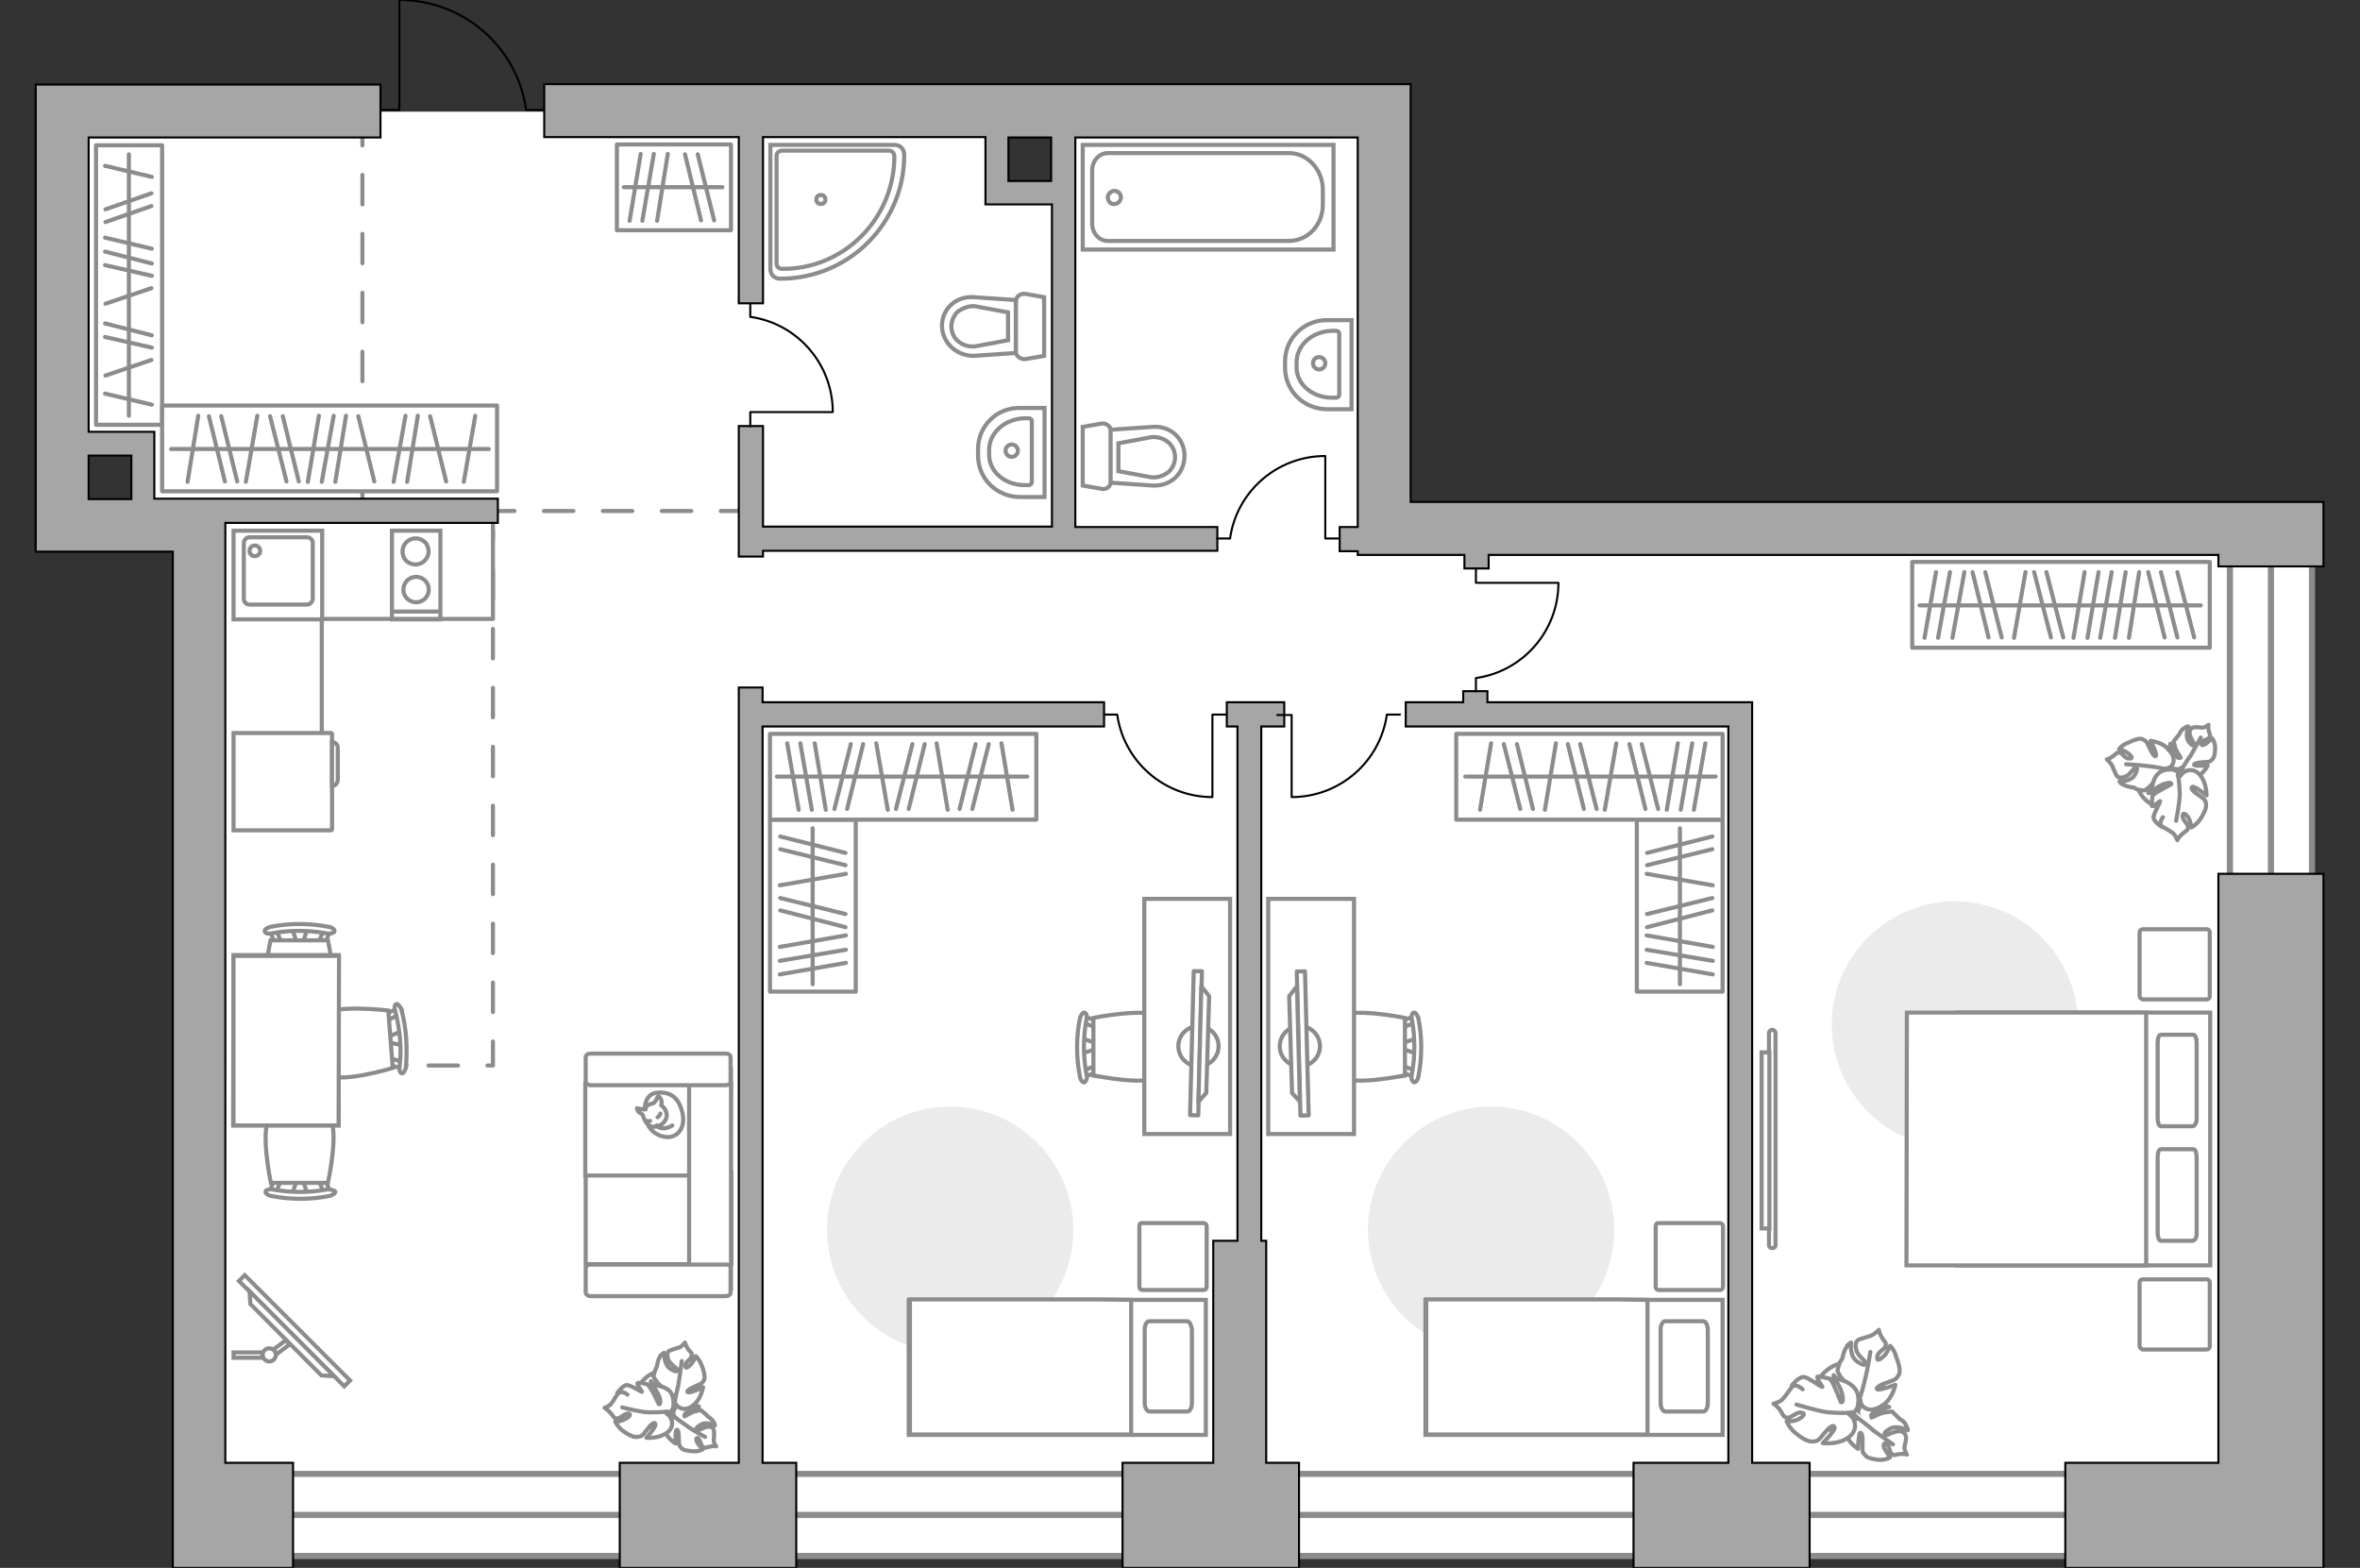 <?xml version="1.0" encoding="utf-8"?>
<!-- Generator: Adobe Illustrator 23.1.0, SVG Export Plug-In . SVG Version: 6.00 Build 0)  -->
<svg version="1.1" id="Слой_1" xmlns="http://www.w3.org/2000/svg" xmlns:xlink="http://www.w3.org/1999/xlink" x="0px" y="0px"
	 viewBox="0 0 575 382" style="enable-background:new 0 0 575 382;" xml:space="preserve">
<rect x="0" y="0" width="575" height="382" fill="#333333" stroke="none"/>
<style type="text/css">
	.st0{fill:#FFFFFF;}
	.st1{fill:#FFFFFF;stroke:#8C8C8C;stroke-width:1.5;stroke-linecap:round;stroke-miterlimit:10;}
	.st2{fill:none;stroke:#8C8C8C;stroke-width:1.5;stroke-linecap:round;stroke-miterlimit:10;}
	.st3{fill:none;stroke:#8C8C8C;stroke-linecap:round;stroke-linejoin:round;stroke-miterlimit:10;stroke-dasharray:7.181;}
	.st4{fill:none;stroke:#000000;stroke-width:0.5;stroke-linecap:round;stroke-linejoin:round;stroke-miterlimit:10;}
	.st5{fill:none;stroke:#8C8C8C;stroke-miterlimit:10;}
	.st6{fill:#FFFFFF;stroke:#8C8C8C;stroke-miterlimit:10;}
	.st7{fill:none;stroke:#8C8C8C;stroke-width:1;stroke-miterlimit:10.002;}
	.st8{fill:#A6A6A6;stroke:#000000;stroke-width:0.5;stroke-miterlimit:10;}
	.st9{fill:#EBEBEB;}
	.st10{fill:#FFFFFF;stroke:#8C8C8C;stroke-linecap:round;stroke-linejoin:round;stroke-miterlimit:10;}
	.st11{fill:none;stroke:#8C8C8C;stroke-linecap:round;stroke-linejoin:round;stroke-miterlimit:10;}
	.st12{fill:#FFFFFF;stroke:#8C8C8C;stroke-width:1.001;stroke-linecap:round;stroke-linejoin:round;stroke-miterlimit:10;}
	.st13{fill:none;stroke:#8C8C8C;stroke-width:1.001;stroke-linecap:round;stroke-linejoin:round;stroke-miterlimit:10;}
	.st14{fill:#FFFFFF;stroke:#8B8B8B;stroke-linecap:round;stroke-linejoin:round;stroke-miterlimit:10;}
	.st15{fill:#FFFFFF;stroke:#8B8B8B;stroke-width:1;stroke-linecap:round;stroke-linejoin:round;stroke-miterlimit:10.006;}
	.st16{fill:#FFFFFF;stroke:#8C8C8C;stroke-width:1;stroke-miterlimit:9.998;}
</style>
<g id="bg">
	<polygon class="st0" points="337.5,128.8 337.5,27.2 259.3,27.2 259.3,47 242.6,47 242.6,27.2 14.6,27.2 14.6,107.8 34.8,107.8 
		34.8,124.5 48.5,124.5 48.5,370.4 553.1,370.4 553.1,128.8 	"/>
</g>
<g id="windows">
	<rect x="48.5" y="359.1" class="st1" width="504.8" height="20"/>
	<line class="st2" x1="553.3" y1="369.1" x2="48.5" y2="369.1"/>
	<rect x="543.3" y="131.3" class="st1" width="20" height="211.1"/>
	<line class="st2" x1="553.3" y1="131.2" x2="553.3" y2="342.4"/>
</g>
<g id="plan">
	<line class="st3" x1="88.3" y1="121.6" x2="88.3" y2="33.5"/>
	<line class="st3" x1="182.8" y1="124.5" x2="121.4" y2="124.5"/>
	<polyline class="st3" points="120.1,124.5 120.1,259.6 48.5,259.6 	"/>
	<path class="st4" d="M132.5,26.8h-4.3C126.1,11.6,113.1,0,97.3,0v26.8h-4.6"/>
	<g>
		<rect x="263.8" y="35.3" class="st5" width="61.1" height="25.5"/>
		<path class="st5" d="M322.3,49.7v-3.5c0-4.8-3.7-8.9-8.2-8.9h-44.2c-2.1,0-3.8,1.9-3.8,4.2v13c0,2.3,1.7,4.2,3.8,4.2H314
			C318.7,58.7,322.4,54.7,322.3,49.7z"/>
		<path class="st5" d="M271.5,49.7c0.9,0,1.6-0.8,1.6-1.6c0-0.9-0.7-1.6-1.6-1.6c-0.8,0-1.6,0.8-1.6,1.6
			C270,49.1,270.6,49.8,271.5,49.7z"/>
	</g>
	<g>
		<path id="wc_4_" class="st6" d="M237.5,84.5"/>
		<g id="Group_26_4_">
			<path id="Vector_130_4_" class="st6" d="M247.5,85.6V73.5c0-1.2,1.1-2.1,2.3-1.9l4.6,0.8v14.3l-4.6,0.8
				C248.7,87.6,247.4,86.7,247.5,85.6z"/>
			<path id="Vector_131_4_" class="st6" d="M229.5,79.4c0-4.1,3.4-7.3,7.7-7l10.3,0.7V86l-10.3,0.7
				C233.1,86.7,229.6,83.6,229.5,79.4z"/>
			<path id="Vector_132_4_" class="st6" d="M245.6,76.1l-8.1-1.5c-1.4-0.1-2.8,0.4-4.1,1.3c-1,0.9-1.6,2.3-1.6,3.6s0.5,2.7,1.6,3.6
				c1.1,1,2.6,1.4,4.1,1.3l8.1-1.5V76.1z"/>
		</g>
	</g>
	<g>
		<path id="wc_1_" class="st6" d="M280.6,116.3"/>
		<g id="Group_26_1_">
			<path id="Vector_130_1_" class="st6" d="M268.4,119.1l-4.6-0.8V104l4.6-0.8c1-0.2,2.3,0.7,2.3,1.9v12.1
				C270.7,118.5,269.5,119.4,268.4,119.1z"/>
			<path id="Vector_131_1_" class="st6" d="M280.9,118.3l-10.3-0.7v-12.9l10.3-0.7c4.3-0.3,7.7,2.9,7.7,7
				C288.6,115.4,285.2,118.5,280.9,118.3z"/>
			<path id="Vector_132_1_" class="st6" d="M272.5,108v6.8l8.1,1.5c1.6,0.1,2.9-0.4,4.1-1.3c1-0.9,1.6-2.3,1.6-3.6
				c0-1.3-0.5-2.6-1.6-3.6c-1.2-1-2.6-1.4-4.1-1.3L272.5,108L272.5,108z"/>
		</g>
	</g>
	<g>
		<path id="Vector_134_2_" class="st6" d="M248.6,99.4h5.9v21.7h-5.9c-5.7,0-10.3-4.4-10.3-10.1v-1.6
			C238.3,103.8,242.9,99.2,248.6,99.4z"/>
		<path id="Vector_133_2_" class="st6" d="M249.7,101.9h0.9c0.5,0,0.8,0.3,0.8,0.7v14.9c0,0.3-0.3,0.7-0.8,0.7h-0.9
			c-4.9,0-8.7-3.3-8.7-7.4v-1.2C241,105.4,244.9,102,249.7,101.9z"/>
		<circle class="st6" cx="246.5" cy="109.8" r="1.5"/>
	</g>
	<g>
		<path id="Vector_134_1_" class="st6" d="M323.4,78h5.9v21.7h-5.9c-5.7,0-10.3-4.4-10.3-10.1V88C313.1,82.4,317.8,77.9,323.4,78z"
			/>
		<path id="Vector_133_1_" class="st6" d="M324.6,80.6h0.9c0.5,0,0.8,0.3,0.8,0.7v14.9c0,0.3-0.3,0.7-0.8,0.7h-0.9
			c-4.9,0-8.7-3.3-8.7-7.4v-1.2C315.9,84.1,319.7,80.7,324.6,80.6z"/>
		<circle class="st6" cx="321.4" cy="88.5" r="1.5"/>
	</g>
	<g>
		<g>
			<rect x="95.5" y="129.3" class="st5" width="11.8" height="21.6"/>
		</g>
		<line class="st5" x1="107.4" y1="149" x2="95.4" y2="149"/>
		
			<ellipse transform="matrix(0.16 -0.987 0.987 0.16 -56.677 220.731)" class="st7" cx="101.4" cy="143.7" rx="3.1" ry="3.1"/>
		<path class="st5" d="M102.7,131.5c-2.8-1.3-5.6,1.5-4.3,4.3c0.3,0.7,0.8,1.1,1.4,1.4c2.8,1.3,5.6-1.5,4.3-4.3
			C103.9,132.3,103.4,131.9,102.7,131.5z"/>
	</g>
	<g>
		<g>
			<rect x="56.9" y="129.3" class="st5" width="21.6" height="21.6"/>
		</g>
		<path class="st5" d="M74.8,130.9h-14c-0.8,0-1.4,0.7-1.4,1.5v13.5c0,0.8,0.7,1.4,1.4,1.4h14c0.7,0,1.4-0.7,1.4-1.4v-13.5
			C76.3,131.5,75.5,130.9,74.8,130.9z"/>
		<path class="st5" d="M62.1,135.5c-0.8,0-1.3-0.6-1.3-1.3c0-0.8,0.6-1.3,1.3-1.3s1.3,0.6,1.3,1.3C63.4,134.9,62.8,135.5,62.1,135.5
			z"/>
	</g>
	<g>
		<g>
			<polygon class="st8" points="180,356.4 151,356.4 151,382 194,382 194,356.4 185.8,356.4 185.8,177 269,177 269,171.1 
				185.8,171.1 185.8,167.5 180,167.5 			"/>
			<polygon class="st8" points="308.5,356.4 308.5,302.3 307.3,302.3 307.3,177 312.9,177 312.9,171.1 298.9,171.1 298.9,177 
				301.5,177 301.5,302.3 295.6,302.3 295.6,356.4 273.5,356.4 273.5,382 316.5,382 316.5,356.4 			"/>
			<path class="st8" d="M540.5,135.2v2.8h25.6v-15.7H343.7V20.5H132.6v12.9h18H180v40.5h5.9V33.4h54.2v16.4h16.2v78.5h-70.4v-24.5
				H180v31.8h5.9v-1.4h110.7v-5.8H262V33.5h68.8v94.9h-4.4v5.9h4.4v0.9h26v3.3h5.9v-3.3L540.5,135.2L540.5,135.2z M256.1,44.1h-10.4
				V33.5h10.4V44.1z"/>
			<path class="st8" d="M121.3,127.4v-5.9H37.6v-16.3h-16V33.5h71.1V20.6h-84v113.8h33.4V382h29.3v-25.6H54.9v-229
				C54.9,127.4,121.3,127.4,121.3,127.4z M32,121.6H21.6V111H32V121.6z"/>
			<polygon class="st8" points="540.5,212.9 540.5,356.4 503.2,356.4 503.2,382 566.1,382 566.1,212.9 			"/>
			<polygon class="st8" points="440.9,356.4 426.9,356.4 426.9,171.1 362.4,171.1 362.4,168.4 356.5,168.4 356.5,171.1 342.5,171.1 
				342.5,177 421.1,177 421.1,356.4 398,356.4 398,382 440.9,382 440.9,356.4 440.9,356.4 			"/>
		</g>
	</g>
	<g>
		<path class="st6" d="M220.3,37.7L220.3,37.7c0-1.4-1-2.4-2.3-2.4h-30.3v30.3c0,1.3,1,2.3,2.3,2.3h0.1
			C206.9,67.9,220.4,54.3,220.3,37.7z"/>
		<path class="st6" d="M217.9,38.1L217.9,38.1c0-0.7-0.5-1.4-1.3-1.4h-26.1c-0.7,0-1.3,0.5-1.3,1.3v26.2c0,0.7,0.5,1.3,1.4,1.3l0,0
			C205.6,65.6,217.9,53.3,217.9,38.1z"/>
		<circle class="st6" cx="200" cy="48.6" r="1.1"/>
	</g>
</g>
<g id="furniture">
	<path id="Vector_2_" class="st9" d="M363.2,329.6c-16.6,0-29.9-13.5-29.9-30s13.5-30,30-30s30,13.5,30,30
		C393.4,316.2,379.8,329.6,363.2,329.6z"/>
	<g>
		<path id="Vector_8_1_" class="st6" d="M80.9,178.8v23.3c0,0.1-0.1,0.2-0.2,0.2H56.9v-23.7h23.8C80.8,178.7,80.9,178.8,80.9,178.8z
			"/>
		<path id="Vector_9_1_" class="st6" d="M80.9,191.5v-10.7c0.9,0,1.4,0.7,1.4,1.4v7.7C82.3,190.8,81.7,191.5,80.9,191.5z"/>
	</g>
	<g>
		<rect x="150.3" y="35.2" class="st10" width="27.8" height="20.9"/>
		<line class="st11" x1="160.1" y1="53.8" x2="162.7" y2="37.5"/>
		<line class="st11" x1="156.5" y1="53.8" x2="159.3" y2="37.5"/>
		<line class="st11" x1="153.4" y1="53.8" x2="156.1" y2="37.5"/>
		<line class="st11" x1="174" y1="53.7" x2="170" y2="37.6"/>
		<line class="st11" x1="170.8" y1="53.7" x2="166.9" y2="37.6"/>
		<line class="st11" x1="152" y1="45.6" x2="176" y2="45.6"/>
	</g>
	<g>
		<rect x="465.9" y="136.9" class="st12" width="72.5" height="20.9"/>
		<line class="st13" x1="490.7" y1="155.4" x2="493.5" y2="139.4"/>
		<line class="st13" x1="505.2" y1="155.4" x2="507.9" y2="139.4"/>
		<line class="st13" x1="475.7" y1="155.4" x2="478.6" y2="139.4"/>
		<line class="st13" x1="472.2" y1="155.4" x2="475.1" y2="139.4"/>
		<line class="st13" x1="468.9" y1="155.4" x2="471.7" y2="139.4"/>
		<line class="st13" x1="515.3" y1="155.4" x2="517.9" y2="139.4"/>
		<line class="st13" x1="511.7" y1="155.4" x2="514.5" y2="139.4"/>
		<line class="st13" x1="508.6" y1="155.4" x2="511.3" y2="139.4"/>
		<line class="st13" x1="487.7" y1="155.3" x2="483.7" y2="139.4"/>
		<line class="st13" x1="484.5" y1="155.3" x2="480.6" y2="139.4"/>
		<line class="st13" x1="502.7" y1="155.3" x2="498.6" y2="139.4"/>
		<line class="st13" x1="499.7" y1="155.3" x2="495.6" y2="139.4"/>
		<line class="st13" x1="518.7" y1="155.4" x2="521.2" y2="139.4"/>
		<line class="st13" x1="530.5" y1="155.3" x2="526.5" y2="139.4"/>
		<line class="st13" x1="534.6" y1="155.3" x2="530.5" y2="139.4"/>
		<line class="st13" x1="527.4" y1="155.3" x2="523.4" y2="139.4"/>
		<line class="st13" x1="467.7" y1="147.5" x2="536.2" y2="147.5"/>
	</g>
	<g>
		<rect x="23.4" y="35.4" class="st10" width="16.1" height="68.1"/>
		<line class="st11" x1="31.4" y1="101.3" x2="31.4" y2="37.6"/>
		<line class="st11" x1="37" y1="98.6" x2="25.6" y2="95.9"/>
		<line class="st11" x1="37" y1="43.1" x2="25.6" y2="40.4"/>
		<line class="st11" x1="37" y1="60.6" x2="25.6" y2="57.9"/>
		<line class="st11" x1="37" y1="64.2" x2="25.6" y2="61.3"/>
		<line class="st11" x1="37" y1="67.2" x2="25.6" y2="64.6"/>
		<line class="st11" x1="36.9" y1="47.1" x2="25.7" y2="51"/>
		<line class="st11" x1="36.9" y1="50.2" x2="25.7" y2="54.1"/>
		<line class="st11" x1="36.9" y1="70.2" x2="25.7" y2="74"/>
		<line class="st11" x1="37" y1="81.7" x2="25.6" y2="78.8"/>
		<line class="st11" x1="37" y1="84.7" x2="25.6" y2="82.1"/>
		<line class="st11" x1="36.9" y1="87.7" x2="25.7" y2="91.5"/>
	</g>
	<g>
		<rect x="187.6" y="199.7" class="st10" width="20.9" height="41.9"/>
		<line class="st11" x1="206.1" y1="212.9" x2="190" y2="215.7"/>
		<line class="st11" x1="206.1" y1="227.9" x2="190" y2="230.7"/>
		<line class="st11" x1="206.1" y1="231.4" x2="190" y2="234.1"/>
		<line class="st11" x1="206.1" y1="234.6" x2="190" y2="237.4"/>
		<line class="st11" x1="206" y1="222.7" x2="190.1" y2="218.8"/>
		<line class="st11" x1="206" y1="225.9" x2="190.1" y2="221.8"/>
		<line class="st11" x1="206" y1="207.8" x2="190.1" y2="203.8"/>
		<line class="st11" x1="206" y1="210.8" x2="190.1" y2="206.9"/>
		<line class="st11" x1="198" y1="201.8" x2="198" y2="239.8"/>
	</g>
	<g>
		<rect x="187.6" y="178.8" class="st10" width="64.9" height="20.9"/>
		<line class="st11" x1="216.3" y1="197.3" x2="213.5" y2="181.1"/>
		<line class="st11" x1="230.9" y1="197.3" x2="228.2" y2="181.1"/>
		<line class="st11" x1="201.2" y1="197.3" x2="198.5" y2="181.1"/>
		<line class="st11" x1="197.8" y1="197.3" x2="195" y2="181.1"/>
		<line class="st11" x1="194.6" y1="197.3" x2="191.8" y2="181.1"/>
		<line class="st11" x1="206.4" y1="197.1" x2="210.3" y2="181.3"/>
		<line class="st11" x1="203.3" y1="197.1" x2="207.3" y2="181.3"/>
		<line class="st11" x1="246.7" y1="197.3" x2="244" y2="181.1"/>
		<line class="st11" x1="236.9" y1="197.1" x2="240.9" y2="181.3"/>
		<line class="st11" x1="233.8" y1="197.1" x2="237.7" y2="181.3"/>
		<line class="st11" x1="221.4" y1="197.1" x2="225.3" y2="181.3"/>
		<line class="st11" x1="218.3" y1="197.1" x2="222.3" y2="181.3"/>
		<line class="st11" x1="250.3" y1="189.2" x2="189.3" y2="189.2"/>
	</g>
	<g>
		<rect x="398.8" y="199.7" class="st10" width="20.9" height="41.9"/>
		<line class="st11" x1="417.3" y1="215.7" x2="401.2" y2="212.9"/>
		<line class="st11" x1="417.3" y1="230.7" x2="401.2" y2="227.9"/>
		<line class="st11" x1="417.3" y1="234.1" x2="401.2" y2="231.4"/>
		<line class="st11" x1="417.3" y1="237.4" x2="401.2" y2="234.6"/>
		<line class="st11" x1="417.2" y1="218.8" x2="401.3" y2="222.7"/>
		<line class="st11" x1="417.2" y1="221.8" x2="401.3" y2="225.9"/>
		<line class="st11" x1="417.2" y1="203.8" x2="401.3" y2="207.8"/>
		<line class="st11" x1="417.2" y1="206.9" x2="401.3" y2="210.8"/>
		<line class="st11" x1="409.3" y1="239.8" x2="409.3" y2="201.8"/>
	</g>
	<g>
		<rect x="354.8" y="178.8" class="st10" width="64.9" height="20.9"/>
		<line class="st11" x1="393.8" y1="181.1" x2="391" y2="197.3"/>
		<line class="st11" x1="379.1" y1="181.1" x2="376.4" y2="197.3"/>
		<line class="st11" x1="408.8" y1="181.1" x2="406.1" y2="197.3"/>
		<line class="st11" x1="412.3" y1="181.1" x2="409.5" y2="197.3"/>
		<line class="st11" x1="415.5" y1="181.1" x2="412.7" y2="197.3"/>
		<line class="st11" x1="397" y1="181.3" x2="400.9" y2="197.1"/>
		<line class="st11" x1="400" y1="181.3" x2="404" y2="197.1"/>
		<line class="st11" x1="363.3" y1="181.1" x2="360.6" y2="197.3"/>
		<line class="st11" x1="366.4" y1="181.3" x2="370.4" y2="197.1"/>
		<line class="st11" x1="369.6" y1="181.3" x2="373.5" y2="197.1"/>
		<line class="st11" x1="382" y1="181.3" x2="385.9" y2="197.1"/>
		<line class="st11" x1="385" y1="181.3" x2="389" y2="197.1"/>
		<line class="st11" x1="418" y1="189.2" x2="357" y2="189.2"/>
	</g>
	<g id="Режим_изоляции_1_">
		<g>
			<g id="Group_2_7_">
				<g id="Group_3_7_">
					<path id="Vector_10_7_" class="st6" d="M74.9,226.3l-1.3,3.9h-1.1l-1.3-3.9H74.9z"/>
				</g>
				<g id="Group_4_7_">
					<path id="Vector_11_7_" class="st6" d="M67.6,230.2c-0.3,0-0.7-0.1-0.7-0.5l-1.2-3.1c-0.1-0.2,0.1-0.6,0.6-0.7
						c0.5-0.1,0.8,0.1,0.9,0.3l1.2,3.1c0.1,0.2-0.1,0.6-0.6,0.7C67.6,230.2,67.6,230.2,67.6,230.2z"/>
				</g>
				<g id="Group_5_7_">
					<path id="Vector_12_7_" class="st6" d="M78.5,230.2c-0.1,0-0.1,0-0.2,0c-0.5,0-0.7-0.3-0.6-0.7l1.2-3.1
						c0.1-0.2,0.6-0.5,0.9-0.3c0.5,0,0.7,0.3,0.6,0.7l-1.2,3.1C79.2,229.9,78.8,230.2,78.5,230.2z"/>
				</g>
				<path id="Vector_13_7_" class="st6" d="M79.9,245.6c-2.4,2.5-11.6,2.5-14,0c-2.9-2.8,0-16.5,0-16.5h14
					C79.9,229.1,82.9,242.7,79.9,245.6z"/>
				<path id="Vector_14_7_" class="st6" d="M79.5,227.4c-4.4-0.8-8.9-0.8-13.3,0c-0.9,0.2-1.6,0-1.7-0.5s0.7-0.9,1.5-1.1
					c4.5-0.9,9.4-0.9,14,0c0.9,0.1,1.6,0.7,1.5,1.1S80.5,227.6,79.5,227.4z"/>
			</g>
			<g id="Group_2_6_">
				<g id="Group_3_6_">
					<path id="Vector_10_6_" class="st6" d="M71.2,290.9l1.3-3.9h1.1l1.3,3.9H71.2z"/>
				</g>
				<g id="Group_4_6_">
					<path id="Vector_11_6_" class="st6" d="M67.7,287.2c0.5,0.1,0.7,0.3,0.6,0.7l-1.2,3.1c0,0.2-0.5,0.5-0.9,0.3s-0.7-0.3-0.6-0.7
						l1.2-3.1c0-0.2,0.3-0.5,0.7-0.5C67.6,287.1,67.6,287.1,67.7,287.2z"/>
				</g>
				<g id="Group_5_6_">
					<path id="Vector_12_6_" class="st6" d="M79.3,287.5l1.2,3.1c0.1,0.3-0.1,0.6-0.6,0.7s-0.9,0-0.9-0.3l-1.2-3.1
						c-0.1-0.3,0.1-0.6,0.6-0.7c0.1,0,0.1,0,0.2,0C78.8,287.1,79.2,287.3,79.3,287.5z"/>
				</g>
				<path id="Vector_13_6_" class="st6" d="M79.9,288.2H66c0,0-2.9-13.5,0-16.5c2.4-2.5,11.5-2.5,14,0
					C82.9,274.6,79.9,288.2,79.9,288.2z"/>
				<path id="Vector_14_6_" class="st6" d="M81.7,290.3c0,0.5-0.7,0.9-1.5,1.1c-4.6,0.9-9.4,0.9-14,0c-0.9-0.1-1.6-0.7-1.5-1.1
					c0-0.3,0.9-0.7,1.7-0.5c4.4,0.8,8.9,0.8,13.3,0C80.5,289.7,81.4,290,81.7,290.3z"/>
			</g>
			<g id="Group_2_2_">
				<g id="Group_3_2_">
					<path id="Vector_10_2_" class="st6" d="M98.1,254.7l-4.1-0.9l-0.1-0.9l3.8-1.6L98.1,254.7z"/>
				</g>
				<g id="Group_4_2_">
					<path id="Vector_11_2_" class="st6" d="M93.7,247.8c0-0.3,0.1-0.7,0.5-0.8l3-1.5c0.2-0.1,0.6,0.1,0.7,0.6
						c0.1,0.3-0.1,0.8-0.3,0.9l-3,1.5c-0.2,0.1-0.6-0.1-0.7-0.6C93.7,247.9,93.7,247.8,93.7,247.8z"/>
				</g>
				<g id="Group_5_2_">
					<path id="Vector_12_2_" class="st6" d="M94.5,258.8c0-0.1,0-0.1,0-0.2c0.1-0.5,0.3-0.8,0.7-0.7l3.3,0.9
						c0.3,0.1,0.6,0.6,0.5,0.9c-0.1,0.5-0.3,0.8-0.7,0.7l-3.3-0.9C94.7,259.4,94.5,259,94.5,258.8z"/>
				</g>
				<path id="Vector_13_2_" class="st6" d="M79.2,261.6c-2.6-2.3-3.4-11.4-1.1-14c2.6-3.1,16.5-1.4,16.5-1.4l1.1,14
					C95.7,260.2,82.3,264.3,79.2,261.6z"/>
				<path id="Vector_14_2_" class="st6" d="M97.4,259.6c0.5-4.4,0-8.9-1.1-13.3c-0.3-0.9-0.1-1.6,0.3-1.7c0.3-0.1,0.9,0.6,1.2,1.4
					c1.2,4.4,1.5,9.3,1.1,13.9c-0.1,0.9-0.6,1.6-0.9,1.6C97.4,261.5,97.2,260.7,97.4,259.6z"/>
			</g>
			<g>
				<path id="Vector_35_2_" class="st6" d="M56.9,232.7h25.6v41.5H61.7h-4.9L56.9,232.7L56.9,232.7z"/>
				<path class="st6" d="M82.6,232.9H56.9v41.3h25.6L82.6,232.9L82.6,232.9z"/>
			</g>
		</g>
	</g>
	<g>
		<path id="Vector_55_1_" class="st6" d="M142.7,308v-22.4h35.5V308H142.7z"/>
		<path id="Vector_56_1_" class="st6" d="M178,286.4h-35.4V264h35.5L178,286.4C178.1,286.4,178,286.4,178,286.4z"/>
		<path id="Vector_57_1_" class="st6" d="M167.9,260.5h10.2V314l-10.2-2.1V260.5z"/>
		<path id="Vector_58_1_" class="st6" d="M178,309v5.9c0,0.6-0.6,0.9-1.2,0.9h-32.9c-0.7,0-1.2-0.5-1.2-0.9V309
			c0-0.6,0.6-0.9,1.2-0.9h32.9C177.6,308,178,308.4,178,309z"/>
		<path id="Vector_59_1_" class="st6" d="M178,257.6v5.9c0,0.6-0.6,0.9-1.2,0.9h-32.9c-0.7,0-1.2-0.5-1.2-0.9v-5.9
			c0-0.6,0.6-0.9,1.2-0.9h32.9C177.6,256.7,178,257.1,178,257.6z"/>
		<g>
			<path class="st10" d="M161.6,276.9c2.6,0.7,5.3-1.2,4.8-5.1c-0.7-3.9-2.6-5.8-6-5.6c-3.4,0.1-3.3,3.9-3.3,3.9
				C157,273.9,158.8,276.3,161.6,276.9z"/>
			<path class="st10" d="M157.3,270.3c-0.3,0.1-2.1-0.3-2.1-0.3s-0.1,0,0.2,0.6c0.2,0.6,1.2,0.7,1.3,1.3s0.7,1.7,1.3,2.2
				c0.7,0.6,1.9,0.5,2.7,0.1c0.8-0.2,2-1.6,1.7-2.9c-0.2-1.3-1.3-2-1.3-2s0,0,0.1-0.6c0.1-0.9-0.7-1.6-0.7-1.6s-0.2-0.2-0.5,0.6
				c-0.2,0.7-0.8,1.1-0.8,1.1C157.2,269.2,157.3,270,157.3,270.3z"/>
			<path class="st10" d="M160.9,271.3c-0.2,0.7-0.7,0.9-0.7,0.9"/>
			<path class="st10" d="M157.5,273.1c0.5,0.2,0.9,0,0.9,0"/>
			<path class="st11" d="M163.8,274.2c0,0-1.2,0.8-2.3,0.7c-1.3-0.1-1.5-0.7-1.5-0.7"/>
		</g>
	</g>
	<path id="Vector_3_" class="st9" d="M476.2,279.6c-16.6,0-29.9-13.5-29.9-30s13.5-30,30-30s30,13.5,30,30
		C506.4,266.2,492.9,279.6,476.2,279.6z"/>
	<g>
		<path id="Vector_5_5_" class="st6" d="M521.3,328v-15.5c0-0.5,0.3-0.8,0.8-0.8h15.5c0.5,0,0.8,0.3,0.8,0.8V328
			c0,0.5-0.3,0.8-0.8,0.8h-15.5C521.8,328.8,521.3,328.3,521.3,328z"/>
		<path id="Vector_5_4_" class="st6" d="M521.3,242.8v-15.6c0-0.5,0.3-0.8,0.8-0.8h15.5c0.5,0,0.8,0.3,0.8,0.8v15.5
			c0,0.5-0.3,0.8-0.8,0.8h-15.5C521.8,243.5,521.3,243,521.3,242.8z"/>
	</g>
	<g>
		<path id="Vector_60_4_" class="st6" d="M167.4,346.4c2.7-2.9,2.9-7.4,0-10.4c-2.9-2.7-7.4-2.9-10.4,0c-2.8,2.8-2.9,7.4,0,10.4
			C159.7,349.5,164.4,349.4,167.4,346.4z"/>
		<path class="st10" d="M164.5,345.4c0,0-0.9-0.9-0.1-2.2c0.8-1.2,1.9-2.2,3.8-1.3c2,0.8,2.1,0.8,2.1,0.8s-2.1,0.6-2.9,1.3
			c-0.9,0.8-0.6,0.9-0.6,1.1c0.1,0,1.9-1.2,2.8-1.3c1.1-0.3,1.2-0.2,1.2-0.2s1.3,1.1,1.4,1.2c0.1,0.3,1.1,0.8,1.5,1.4
			c0.5,0.6,0.5,1.1,0.5,1.1s-2.2-1.1-3.6-0.1c-1.4,0.9-1.1,1.2-0.8,1.3c0.5,0.1,1.9-0.9,2.7-0.9c0.9,0,1.3,0.2,1.4,0.9
			c0.2,0.6,0,2,0,2.4c-0.1,0.5,0.6,1.5,0.6,1.5s-0.7-0.2-1.7,0.1c-0.9,0.1-0.9,0.5-1.5,0c-0.6-0.3-0.6-1.6-1.2-2.1
			c-0.7-0.3-0.5,0.8,0,1.4c0.6,0.8,1.1,1.3,1.1,1.3s-0.9,0.6-2.2,0.5c-1.2-0.1-2.5-0.2-3-0.8c-0.5-0.6-0.6-0.7-0.6-2.2
			c0-1.6-0.2-2.5-0.6-2.2c-0.3,0.3-0.2,3.3-0.2,3.3s-2.2-1.3-2.7-3.4C161.6,346,163.5,345.1,164.5,345.4z"/>
		<path class="st11" d="M171.8,350.1c0,0-2.9-1.5-4.3-2.6c-0.8-0.6-2.4-1.6-3-2.2c-0.9-0.6-1.5-1.6-2.1-2.6"/>
		<path class="st10" d="M164.3,341.4c0,0-0.6,1.3-2.3,1.1c-1.6-0.3-3-1.1-3.3-3.5c-0.2-2.4-0.1-2.5-0.1-2.5s1.5,2,2.8,2.6
			c1.1,0.6,1.4,0,1.4,0c0-0.1-2.1-1.4-2.8-2.5c-0.7-0.9-0.8-1.3-0.8-1.3s0.5-1.9,0.8-2.2c0.1-0.3,0.2-1.5,0.7-2.4
			c0.3-0.7,1.1-1.1,1.1-1.1s-0.1,2.8,1.5,3.9c1.6,1,1.9,0.6,1.7,0.1c-0.1-0.2-1.9-1.4-2.2-2.4c-0.3-0.9-0.2-1.7,0.1-2
			c0.3-0.2,2.1-0.8,2.6-0.9s1.4-1.2,1.4-1.2s0.2,0.8,0.8,1.7c0.8,0.9,0.9,0.7,0.8,1.6c-0.1,0.9-1.6,1.3-1.5,2.4
			c-0.1,0.9,0.9,0.2,1.6-0.7c0.6-0.8,0.9-1.7,0.9-1.7s0.9,0.8,1.4,2.1c0.6,1.4,0.9,2.8,0.7,3.6c-0.5,0.8-0.3,0.9-2.1,1.6
			c-1.6,0.7-2.4,1.3-1.9,1.5c0.6,0.3,3.7-1.2,3.7-1.2s-0.5,2.9-2.3,4.3C166.7,344.3,164.7,342.8,164.3,341.4z"/>
		<path class="st11" d="M166.1,331.6c0,0-0.5,3.9-0.8,5.8c-0.3,1.1-0.8,3.3-0.9,4.3c-0.3,1.3-0.9,2.6-1.9,3.5"/>
		<g>
			<path class="st10" d="M152.9,339.8c-0.9-0.7-1.7-0.8-2.2-0.3c-0.5,0.3-1.3,2-1.7,2.4c-0.3,0.6-1.7,1.1-1.7,1.1s0.8,0.5,1.6,1.4
				s0.6,1.2,1.4,1.2c0.9,0,1.9-1.3,2.8-1.2s0,1.1-1.1,1.5c-1.1,0.5-2.1,0.5-2.1,0.5s0.6,1.2,1.7,2.1c1.2,0.9,2.6,1.7,3.6,1.6
				s1.2-0.1,2.3-1.6s2-2.3,2.2-1.5c0.2,0.6-2.2,3.3-2.2,3.3s3,0.3,5.1-1.3c2.1-1.6,0.9-4.1-0.2-4.6c0,0,1.6-0.2,1.7-2.1
				c0-2-0.3-3.6-2.7-4.4c-2.5-0.7-2.6-0.8-2.6-0.8s1.6,2.3,2,3.6c0.2,1.5-0.1,1.5-0.3,1.4c-0.1-0.1-1.1-2.5-1.9-3.7
				c-0.8-1.2-1.1-1.2-1.1-1.2s-2-0.5-2.2-0.2c-0.1,0.6,1.3,2.1,1.1,2.1c-0.2,0.1-3-1.9-3.9-1.6c-0.9,0.2-2.1,1.9-2.1,1.9"/>
			<path class="st11" d="M151.6,342.9c0,0,4.6,1.2,6.5,1.2c1.2,0,3,0,4.5-0.2"/>
		</g>
	</g>
	<g>
		<path id="Vector_60_3_" class="st6" d="M532.8,184.1c-3.1-2.6-7.7-2.6-10.4,0.5c-2.6,3.1-2.6,7.7,0.5,10.4
			c2.9,2.7,7.7,2.6,10.4-0.5C536.3,191.6,535.8,187,532.8,184.1z"/>
		<path class="st10" d="M531.7,186.9c0,0-0.8,0.9-2.2,0.3c-1.2-0.8-2.1-1.7-1.4-3.8c0.8-2.1,0.7-2.2,0.7-2.2s0.7,2.1,1.4,3
			c0.8,0.9,0.9,0.3,1.1,0.4c0-0.2-1.3-1.8-1.4-2.8c-0.3-1-0.3-1.2-0.3-1.2s1.2-1.5,1.3-1.6c0.2-0.3,0.5-1.2,1.3-1.6
			c0.6-0.5,1-0.4,1-0.4s-0.9,2.3,0,3.6c1,1.4,1.3,1,1.4,0.7c0-0.2-1-1.7-1.1-2.5s0.2-1.3,0.8-1.5c0.5-0.3,1.9,0,2.3,0
			c0.6,0,1.5-0.7,1.5-0.7s-0.2,0.6,0.1,1.6c0.2,1,0.5,0.8,0.1,1.5c-0.3,0.5-1.5,0.5-2,1.3c-0.2,0.8,0.7,0.6,1.4,0s1.3-1.1,1.3-1.1
			s0.6,0.7,0.7,2.1c0,1.3-0.1,2.5-0.7,3c-0.6,0.7-0.7,0.6-2.2,0.7c-1.5,0.1-2.4,0.4-2.2,0.7c0.3,0.3,3.3,0.1,3.3,0.1
			s-1.1,2.3-3.1,2.9C532.7,189.9,531.8,188.3,531.7,186.9z"/>
		<path class="st11" d="M536.2,179.7c0,0-1.6,2.9-2.4,4.3c-0.6,0.7-1.5,2.3-2.1,3.2c-0.5,0.9-1.5,1.6-2.5,2.2"/>
		<path class="st10" d="M527.9,187.2c0,0,1.3,0.5,1.3,2.3c-0.2,1.7-0.9,3.1-3.3,3.4c-2.4,0.4-2.5,0.3-2.5,0.3s2.1-1.6,2.6-3
			c0.7-1.1,0-1.4,0-1.4c-0.1,0-1.4,2.2-2.4,3c-0.9,0.8-1.3,0.8-1.3,0.8s-2-0.2-2.3-0.7c-0.2-0.1-1.5-0.1-2.4-0.6
			c-0.8-0.2-1.2-0.9-1.2-0.9s2.9,0.1,3.8-1.7c1-1.9,0.2-2,0-1.7c-0.3,0.1-1.4,2-2.4,2.2c-1,0.4-1.7,0.3-2-0.1
			c-0.3-0.3-0.9-2-1.2-2.6s-1.3-1.5-1.3-1.5s0.7-0.1,1.6-0.8c0.9-0.7,0.7-0.9,1.6-0.8c0.8,0.2,1.3,1.6,2.4,1.4
			c1,0.1,0.2-0.9-0.7-1.5c-0.8-0.5-1.9-0.8-1.9-0.8s0.6-0.9,2.1-1.5c1.3-0.6,2.8-1.3,3.6-0.9c0.7,0.4,0.9,0.2,1.7,2.1
			c0.8,1.7,1.4,2.4,1.6,1.9c0.2-0.6-1.3-3.6-1.3-3.6s2.9,0.3,4.3,2.1C530.7,185,529.3,187.1,527.9,187.2z"/>
		<path class="st11" d="M518,186.2c0,0,3.8,0.2,5.7,0.5c1.1,0.1,3.4,0.5,4.4,0.8c1.3,0.2,2.6,0.8,3.6,1.6"/>
		<g>
			<path class="st10" d="M527,199.1c-0.7,0.9-0.8,1.8-0.3,2.2c0.5,0.3,2.1,1.2,2.6,1.6c0.6,0.3,1.2,1.8,1.2,1.8s0.3-0.8,1.3-1.6
				c0.9-0.8,1.3-0.7,1.3-1.6c-0.1-1-1.5-1.8-1.3-2.8c0.1-1,1.1-0.1,1.6,0.9c0.4,1,0.5,2,0.5,2s1.2-0.6,2.1-1.9
				c0.9-1.3,1.6-2.8,1.5-3.7s-0.2-1.2-1.7-2.2s-2.3-1.8-1.6-2.1c0.6-0.2,3.4,2.1,3.4,2.1s0.1-3.1-1.7-5.1s-4.1-0.8-4.7,0.4
				c0,0-0.4-1.6-2.2-1.6c-2-0.1-3.5,0.6-4.3,2.8C524,193,524,193,524,193s2.2-1.8,3.6-2.1c1.4-0.4,1.5,0,1.4,0.2c0,0-2.3,1.2-3.6,2
				c-1.2,0.8-1,1.1-1,1.1s-0.2,2-0.1,2.2c0.5,0.1,2-1.4,2-1.2c0.1,0.3-1.8,3.3-1.6,4.1c0.2,1,1.9,2.1,1.9,2.1"/>
			<path class="st11" d="M530.2,200c0,0,0.9-4.7,0.9-6.6c-0.1-1.4-0.1-3.2-0.5-4.6"/>
		</g>
	</g>
	<g>
		<path id="Vector_60_1_" class="st10" d="M456.4,347.3c3.5-3.4,4-8.9,0.7-12.4c-3.4-3.5-8.9-4-12.4-0.7c-3.6,3.1-4,8.9-0.7,12.4
			C447,350.5,452.5,350.5,456.4,347.3z"/>
		<path class="st10" d="M453.2,345.6c0,0-1-1.1-0.1-2.7c1.1-1.3,2.3-2.3,4.7-1.2c2.4,1.2,2.5,1.1,2.5,1.1s-2.6,0.6-3.7,1.3
			c-1.2,0.8-0.5,1-0.6,1.3c0.2,0,2.3-1.3,3.5-1.3c1.2-0.2,1.5-0.2,1.5-0.2s1.6,1.6,1.7,1.7c0.3,0.3,1.4,0.7,1.7,1.7
			c0.5,0.8,0.4,1.2,0.4,1.2s-2.6-1.4-4.3-0.4c-1.8,1-1.4,1.4-1,1.6c0.2,0,2.1-1,3.1-1c1,0,1.5,0.4,1.7,1.1c0.3,0.6-0.2,2.3-0.3,2.7
			c-0.1,0.7,0.6,1.9,0.6,1.9s-0.7-0.3-1.9-0.1c-1.2,0.1-1,0.5-1.8-0.1c-0.6-0.4-0.4-1.8-1.3-2.5c-0.9-0.3-0.8,0.8-0.2,1.7
			c0.6,0.9,1.1,1.7,1.1,1.7s-0.9,0.6-2.6,0.6c-1.5-0.2-3-0.4-3.5-1.2c-0.8-0.8-0.6-0.9-0.6-2.7c0.1-1.8-0.2-2.9-0.6-2.7
			c-0.4,0.3-0.5,3.9-0.5,3.9s-2.6-1.6-3.1-4.1C449.5,346.5,451.5,345.6,453.2,345.6z"/>
		<path class="st10" d="M461.2,351.9c0,0-3.3-2.3-4.8-3.4c-0.8-0.8-2.6-2.1-3.6-2.9c-1-0.7-1.7-2-2.3-3.2"/>
		<path class="st10" d="M453.3,341.1c0,0-0.8,1.5-2.9,1.3c-2-0.4-3.6-1.5-3.6-4.4c-0.2-2.9,0-3,0-3s1.6,2.7,3.3,3.5
			c1.2,1,1.7,0.2,1.7,0.2c0-0.1-2.4-1.9-3.3-3.2c-0.8-1.2-0.8-1.6-0.8-1.6s0.5-2.4,1.1-2.7c0.1-0.2,0.3-1.8,1-2.8
			c0.3-0.9,1.2-1.3,1.2-1.3s-0.5,3.4,1.6,4.7c2.1,1.4,2.4,0.5,2,0.2c-0.1-0.4-2.2-1.9-2.3-3.1c-0.4-1.2-0.1-2.1,0.4-2.4
			c0.4-0.3,2.5-0.8,3.2-1.1c0.8-0.3,1.9-1.4,1.9-1.4s0,0.8,0.8,2c0.7,1.2,1,0.9,0.8,2c-0.3,0.9-2.1,1.4-2,2.7
			c-0.2,1.2,1,0.3,1.9-0.6c0.7-0.9,1.2-2.2,1.2-2.2s1,0.8,1.5,2.7c0.6,1.6,1.2,3.5,0.6,4.4c-0.6,0.8-0.3,1-2.7,1.8
			c-2.1,0.7-3,1.4-2.5,1.7c0.7,0.3,4.4-1.1,4.4-1.1s-0.7,3.4-3,4.9C455.5,344.7,453.2,342.8,453.3,341.1z"/>
		<path class="st10" d="M455.7,329.4c0,0-0.7,4.5-1.3,6.7c-0.3,1.3-1,4-1.5,5.1c-0.4,1.5-1.3,3-2.4,4.1"/>
		<g>
			<path class="st10" d="M439.2,338.5c-1-0.9-2-1.2-2.6-0.6c-0.4,0.6-1.7,2.4-2.2,2.9c-0.4,0.7-2.3,1.2-2.3,1.2s0.9,0.5,1.7,1.7
				c0.8,1.2,0.7,1.6,1.7,1.7c1.2,0,2.3-1.6,3.5-1.2c1.2,0.2,0,1.3-1.3,1.8c-1.2,0.4-2.4,0.3-2.4,0.3s0.6,1.5,2,2.7
				c1.4,1.2,3.1,2.3,4.2,2.2c1.1,0,1.5-0.1,2.8-1.8c1.4-1.7,2.4-2.5,2.7-1.6c0.2,0.7-2.9,3.8-2.9,3.8s3.7,0.5,6.3-1.4
				c2.6-1.9,1.5-4.8,0.1-5.6c0,0,2-0.3,2.2-2.4c0.4-2.4-0.3-4.2-2.8-5.5c-3.1-1.2-3.1-1.2-3.1-1.2s1.9,2.8,2.1,4.5
				c0.3,1.7-0.2,1.8-0.4,1.6c0,0-1.1-2.9-1.9-4.5c-0.8-1.5-1.2-1.3-1.2-1.3s-2.4-0.5-2.6-0.4c-0.2,0.6,1.4,2.6,1.2,2.5
				c-0.4,0.1-3.7-2.6-4.7-2.4c-1.2,0.1-2.7,2-2.7,2"/>
			<path class="st10" d="M437.7,342.2c0,0,5.5,1.7,7.8,1.9c1.7,0.1,3.8,0.3,5.5,0"/>
		</g>
	</g>
	<g>
		<g id="Group_2_3_">
			<g id="Group_3_3_">
				<path id="Vector_10_3_" class="st6" d="M263.6,256.7l3.9-1.3v-1.1l-3.9-1.3V256.7z"/>
			</g>
			<g id="Group_4_3_">
				<path id="Vector_11_3_" class="st6" d="M267.5,249.5c0-0.3-0.2-0.7-0.5-0.8l-3.1-1.2c-0.3-0.1-0.6,0.1-0.7,0.6s0.1,0.9,0.3,0.9
					l3.1,1.2c0.3,0.1,0.6-0.1,0.7-0.6C267.3,249.6,267.3,249.5,267.5,249.5z"/>
			</g>
			<g id="Group_5_3_">
				<path id="Vector_12_3_" class="st6" d="M267.3,260.5L267.3,260.5c-0.1-0.6-0.3-0.8-0.7-0.7l-3.1,1.2c-0.3,0.1-0.5,0.6-0.3,0.9
					c0.1,0.5,0.3,0.7,0.7,0.6l3.1-1.2C267.2,261.3,267.3,261,267.3,260.5z"/>
			</g>
			<path id="Vector_13_3_" class="st6" d="M282.9,262c2.5-2.4,2.5-11.5,0-14c-2.8-2.8-16.5,0-16.5,0v14
				C266.5,262,280,264.9,282.9,262z"/>
			<path id="Vector_14_3_" class="st6" d="M264.7,261.7c-0.8-4.4-0.8-8.9,0-13.3c0.2-0.9,0-1.6-0.5-1.7c-0.3-0.1-0.9,0.6-1.1,1.5
				c-0.9,4.5-0.9,9.4,0,14c0.1,0.9,0.7,1.6,1.1,1.5C264.7,263.4,265,262.6,264.7,261.7z"/>
		</g>
		<path id="Vector_36_2_" class="st6" d="M278.8,276.3h20.9V230v-11h-20.9V276.3z"/>
		<g>
			<circle class="st14" cx="292" cy="254.9" r="4.9"/>
			<g>
				
					<rect x="273.8" y="253.2" transform="matrix(2.548978e-02 -1 1 2.548978e-02 29.772 539.037)" class="st15" width="35.1" height="2"/>
				<polygon class="st14" points="294.6,242.7 293.9,266.3 292,268.4 292.7,240.3 				"/>
			</g>
		</g>
	</g>
	<g>
		<g id="Group_2_1_">
			<g id="Group_3_1_">
				<path id="Vector_10_1_" class="st6" d="M345.1,253l-3.9,1.3v1.1l3.9,1.3V253z"/>
			</g>
			<g id="Group_4_1_">
				<path id="Vector_11_1_" class="st6" d="M341.4,249.6c0.1,0.5,0.4,0.7,0.7,0.6l3.1-1.2c0.2,0,0.4-0.4,0.3-0.9s-0.4-0.7-0.7-0.6
					l-3.1,1.2c-0.3,0.1-0.5,0.5-0.5,0.8C341.4,249.5,341.4,249.6,341.4,249.6z"/>
			</g>
			<g id="Group_5_1_">
				<path id="Vector_12_1_" class="st6" d="M341.7,261.3l3.1,1.2c0.4,0.1,0.6-0.1,0.7-0.6c0.2-0.3,0-0.8-0.3-0.9l-3.1-1.2
					c-0.4-0.1-0.6,0.1-0.7,0.7l0,0C341.4,261,341.5,261.3,341.7,261.3z"/>
			</g>
			<path id="Vector_13_1_" class="st6" d="M342.3,262v-14c0,0-13.7-2.8-16.5,0c-2.5,2.5-2.5,11.6,0,14
				C328.7,264.9,342.2,262,342.3,262z"/>
			<path id="Vector_14_1_" class="st6" d="M344.5,263.7c0.4,0.1,1-0.6,1.1-1.5c0.9-4.6,0.9-9.5,0-14c-0.2-0.9-0.8-1.6-1.1-1.5
				c-0.5,0.1-0.7,0.8-0.5,1.7c0.8,4.4,0.8,8.9,0,13.3C343.7,262.6,344,263.4,344.5,263.7z"/>
		</g>
		<path id="Vector_36_1_" class="st6" d="M329.9,219H309v11v46.3h20.9V219z"/>
		<g>
			<circle class="st14" cx="316.7" cy="254.9" r="4.9"/>
			<g>
				
					<rect x="316.3" y="236.6" transform="matrix(1 -2.548978e-02 2.548978e-02 1 -6.375 8.171)" class="st15" width="2" height="35.1"/>
				<polygon class="st14" points="316,240.3 316.7,268.4 314.8,266.3 314.1,242.7 				"/>
			</g>
		</g>
	</g>
	<g>
		<path class="st6" d="M431,251.7c0-0.5,0.5-0.8,0.8-0.8s0.8,0.3,0.8,0.8v51.6c0,0.5-0.3,0.8-0.8,0.8s-0.8-0.3-0.8-0.8V251.7z"/>
		<rect x="429.2" y="256.4" class="st6" width="1.9" height="42.9"/>
	</g>
	<g>
		<g>
			<path id="Vector_2_1_" class="st6" d="M419.7,349.6v-32.9h-72.4v32.9H419.7z"/>
			<path id="Vector_3_1_" class="st6" d="M394,316.6L394,316.6l7.4,0.1v3.9v28.9h-53.9v-32.9H394L394,316.6z"/>
			<path id="Vector_4_1_" class="st6" d="M415,321.9h-9.3c-0.6,0-1.1,0.9-1.1,2v18c0,0.9,0.5,2,1.1,2h9.3c0.6,0,1.1-0.9,1.1-2v-18.1
				C416,322.9,415.7,322,415,321.9z"/>
		</g>
		<path id="Vector_5_3_" class="st6" d="M403.4,298.8v14.7c0,0.5,0.3,0.8,0.8,0.8H419c0.5,0,0.8-0.3,0.8-0.8v-14.7
			c0-0.5-0.3-0.8-0.8-0.8h-14.7C403.7,297.9,403.4,298.2,403.4,298.8z"/>
	</g>
	<path id="Vector_1_" class="st9" d="M231.4,329.6c-16.6,0-29.9-13.5-29.9-30s13.5-30,30-30s30,13.5,30,30
		C261.6,316.2,248,329.6,231.4,329.6z"/>
	<g>
		<g>
			<path id="Vector_2_2_" class="st6" d="M293.8,349.6v-32.9h-72.4v32.9H293.8z"/>
			<path id="Vector_3_2_" class="st6" d="M268.2,316.6L268.2,316.6l7.4,0.1v3.9v28.9h-53.9v-32.9H268.2L268.2,316.6z"/>
			<path id="Vector_4_2_" class="st6" d="M289.3,321.9H280c-0.6,0-1.1,0.9-1.1,2v18c0,0.9,0.5,2,1.1,2h9.3c0.6,0,1.1-0.9,1.1-2
				v-18.1C290.2,322.9,289.9,322,289.3,321.9z"/>
		</g>
		<path id="Vector_5_1_" class="st6" d="M277.6,298.8v14.7c0,0.5,0.3,0.8,0.8,0.8h14.8c0.5,0,0.8-0.3,0.8-0.8v-14.7
			c0-0.5-0.3-0.8-0.8-0.8h-14.7C277.8,297.9,277.6,298.2,277.6,298.8z"/>
	</g>
	<g>
		
			<rect x="70.8" y="306.1" transform="matrix(0.707 -0.707 0.707 0.707 -208.251 145.741)" class="st16" width="2" height="36.3"/>
		<polygon class="st6" points="81.4,335.3 60.8,314.6 61,317.7 78.3,335.1 		"/>
		<g>
			<path class="st6" d="M63.9,329.5h-7v1.3h7.2c-0.1-0.2-0.2-0.6-0.2-0.8C63.9,329.9,63.9,329.6,63.9,329.5z"/>
			<path class="st6" d="M70.5,327.6l-0.8-1.1l-3.1,2.3c0.3,0.2,0.6,0.8,0.7,1.2L70.5,327.6z"/>
		</g>
		<circle class="st6" cx="65.6" cy="330.1" r="1.6"/>
	</g>
	<line class="st11" x1="78.4" y1="150.8" x2="78.4" y2="178.5"/>
	<polyline class="st11" points="120.1,129.3 120.1,150.8 78.4,150.8 	"/>
	<g>
		<rect x="39.5" y="98.8" class="st10" width="81.6" height="20.9"/>
		<line class="st11" x1="62.7" y1="101.3" x2="59.9" y2="117.4"/>
		<line class="st11" x1="115.8" y1="101.3" x2="113" y2="117.4"/>
		<line class="st11" x1="48.3" y1="101.3" x2="45.7" y2="117.4"/>
		<line class="st11" x1="77.7" y1="101.3" x2="75" y2="117.4"/>
		<line class="st11" x1="81.3" y1="101.3" x2="78.4" y2="117.4"/>
		<line class="st11" x1="84.3" y1="101.3" x2="81.7" y2="117.4"/>
		<line class="st11" x1="65.8" y1="101.4" x2="69.8" y2="117.3"/>
		<line class="st11" x1="68.9" y1="101.4" x2="72.8" y2="117.3"/>
		<line class="st11" x1="87.3" y1="101.4" x2="91.2" y2="117.3"/>
		<line class="st11" x1="98.8" y1="101.3" x2="95.9" y2="117.4"/>
		<line class="st11" x1="101.8" y1="101.3" x2="99.2" y2="117.4"/>
		<line class="st11" x1="104.8" y1="101.4" x2="108.7" y2="117.3"/>
		<line class="st11" x1="50.9" y1="101.4" x2="54.8" y2="117.3"/>
		<line class="st11" x1="53.9" y1="101.4" x2="57.8" y2="117.3"/>
		<line class="st11" x1="119.1" y1="109.4" x2="41.7" y2="109.4"/>
	</g>
	<path class="st4" d="M269,174.1h3.2c1.6,11.4,11.4,20.1,23.2,20.1v-20.1h3.5"/>
	<path class="st4" d="M326.4,131.2h-3.5v-20.1c-11.8,0-21.6,8.7-23.2,20.1h-3.2"/>
	<path class="st4" d="M359.6,168.4v-3.2c11.4-1.6,20.1-11.4,20.1-23.2h-20.1v-3.5"/>
	<path class="st4" d="M182.8,103.9v-3.5h20.1c0-11.8-8.7-21.6-20.1-23.2V74"/>
	<path class="st4" d="M311.2,174.2h3.5v20c11.8,0,21.6-8.7,23.2-20.1h3.2"/>
	<g>
		<path id="Vector_98_1_" class="st6" d="M476.8,246.7h61.7v61.6h-61.7V246.7L476.8,246.7z"/>
		<path id="Vector_100_1_" class="st11" d="M534.3,274.4h-7.8c-0.5,0-0.8-0.9-0.8-2v-18.3c0-1.2,0.3-2,0.8-2h7.9
			c0.5,0,0.8,0.9,0.8,2v18.3C535.3,273.3,534.8,274.3,534.3,274.4z"/>
		<path id="Vector_101_1_" class="st11" d="M534.3,302.3h-7.8c-0.5,0-0.8-0.9-0.8-2V282c0-1.2,0.3-2,0.8-2h7.9c0.5,0,0.8,0.9,0.8,2
			v18.3C535.3,301.4,534.8,302.2,534.3,302.3z"/>
		<path id="Vector_99_1_" class="st6" d="M464.6,246.7l-0.1,61.6H515h7.9V301v-54.3H464.6L464.6,246.7z"/>
	</g>
</g>
<g id="points">
	<path id="g1" class="st11" d="M63.5,67.2"/>
	<path id="h1" class="st11" d="M143,79.5"/>
	<path id="h2" class="st11" d="M258.9,152.5"/>
	<path id="s1" class="st11" d="M215.2,113.4"/>
	<path id="s2" class="st11" d="M289.5,84.2"/>
	<path id="k1" class="st11" d="M96.5,179.6"/>
	<path id="r1" class="st11" d="M474.2,199.7"/>
	<path id="r2" class="st11" d="M371.6,224.3"/>
	<path id="r3" class="st11" d="M242.2,224.3"/>
	<path id="r4" class="st11" d="M111.7,304.6"/>
</g>
</svg>
